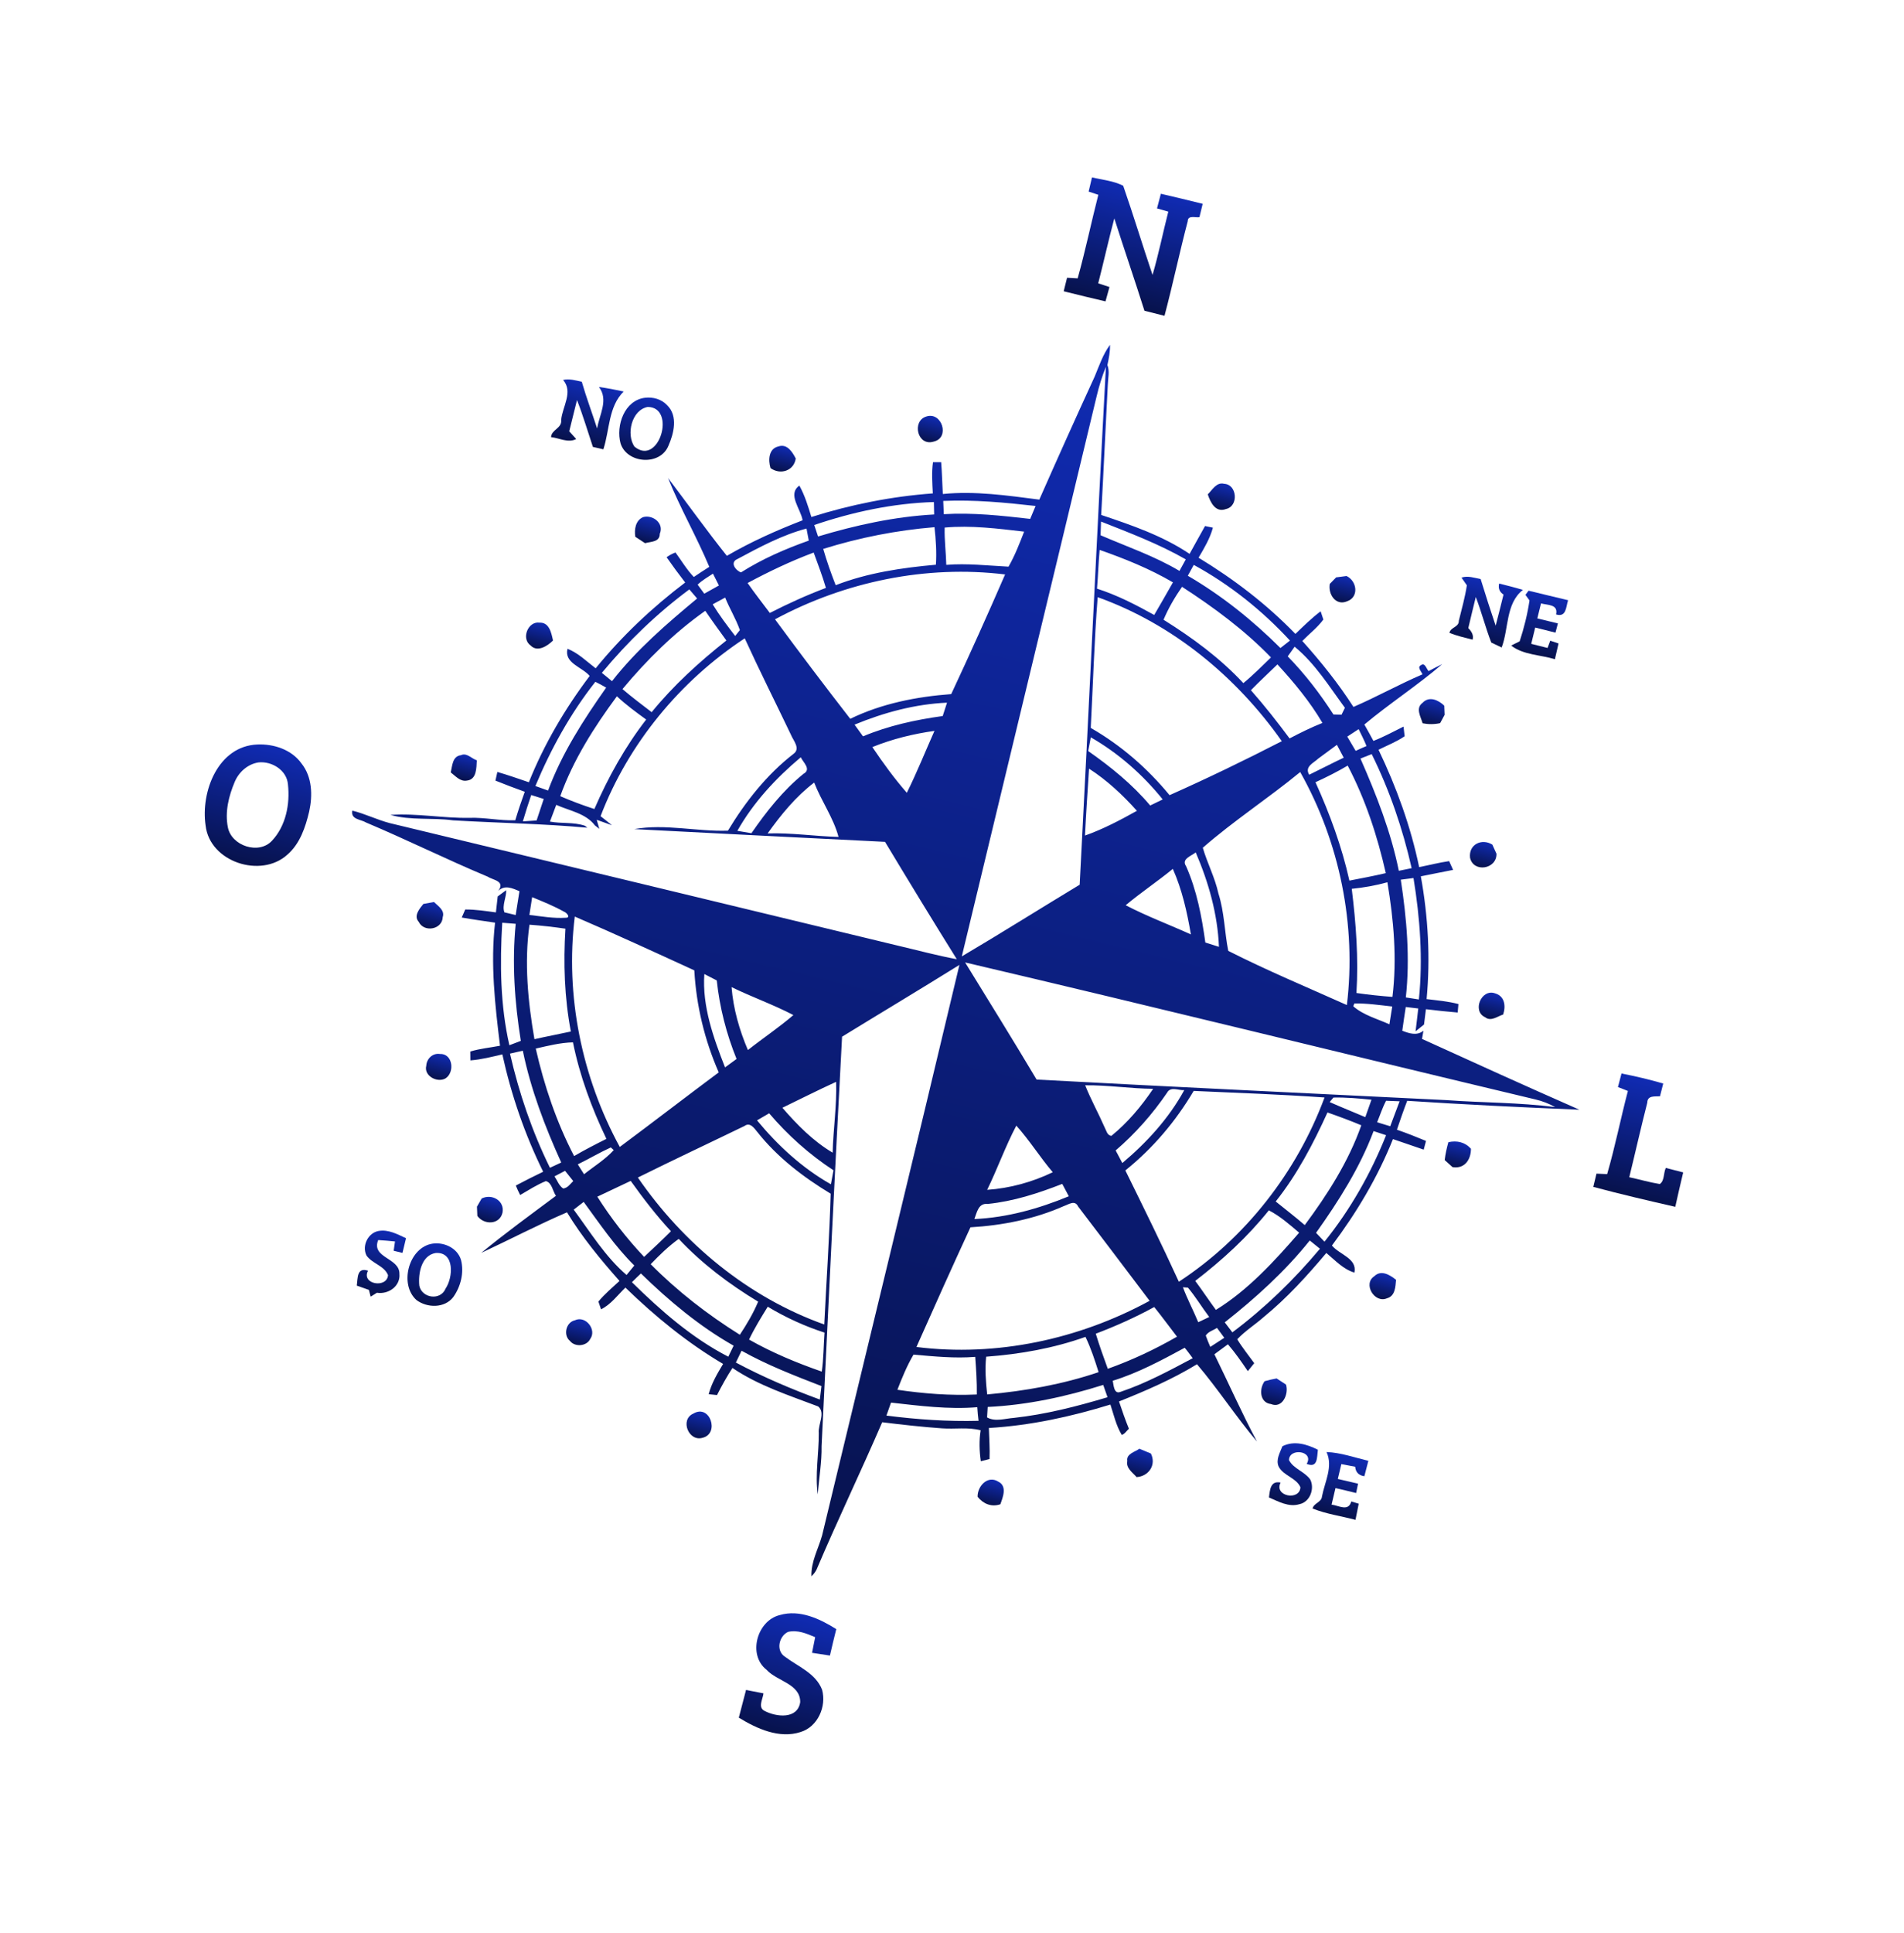 <svg xmlns="http://www.w3.org/2000/svg" width="68" height="69" viewBox="0 0 68 69" fill="none"><path d="M38.999 6.334C39.372 6.422 39.772 6.455 40.114 6.631C40.481 7.685 40.804 8.756 41.162 9.815C41.38 9.069 41.533 8.308 41.725 7.555C41.624 7.526 41.422 7.468 41.322 7.44C41.368 7.266 41.413 7.091 41.459 6.917C41.959 7.031 42.456 7.154 42.953 7.276C42.924 7.394 42.866 7.632 42.837 7.752C42.71 7.78 42.421 7.667 42.42 7.894C42.124 9.016 41.888 10.153 41.589 11.274C41.351 11.214 41.111 11.152 40.873 11.093C40.525 9.99 40.147 8.898 39.797 7.796C39.592 8.565 39.42 9.342 39.222 10.115C39.323 10.147 39.523 10.213 39.624 10.246C39.576 10.417 39.529 10.588 39.482 10.759C38.983 10.644 38.485 10.522 37.989 10.398C38.029 10.236 38.069 10.076 38.109 9.916C38.204 9.921 38.394 9.931 38.488 9.938C38.764 8.95 38.972 7.947 39.226 6.954C39.139 6.926 38.967 6.868 38.88 6.84C38.919 6.671 38.959 6.502 38.999 6.334Z" fill="url(#paint0_linear_63_11)"></path><path d="M39.095 13.444C39.257 13.057 39.39 12.651 39.643 12.31C39.65 12.553 39.602 12.793 39.55 13.031C39.637 13.252 39.572 13.495 39.565 13.725C39.482 15.278 39.415 16.831 39.328 18.383C40.417 18.748 41.525 19.127 42.485 19.773C42.671 19.442 42.849 19.108 43.037 18.779C43.107 18.793 43.248 18.822 43.318 18.837C43.214 19.224 43.007 19.568 42.806 19.91C44.063 20.672 45.241 21.572 46.264 22.63C46.555 22.351 46.842 22.067 47.166 21.823C47.19 21.897 47.239 22.043 47.263 22.117C47.05 22.407 46.76 22.626 46.511 22.882C47.176 23.622 47.8 24.399 48.337 25.237C49.173 24.877 49.966 24.431 50.802 24.074C50.771 23.976 50.598 23.819 50.75 23.746C50.893 23.639 50.945 23.884 51.021 23.958C51.181 23.872 51.344 23.79 51.508 23.71C50.617 24.474 49.627 25.112 48.727 25.865C48.837 26.059 48.946 26.253 49.051 26.45C49.422 26.307 49.769 26.114 50.126 25.939C50.137 26.026 50.157 26.197 50.166 26.283C49.876 26.482 49.546 26.61 49.233 26.765C49.874 28.102 50.382 29.502 50.684 30.955C51.041 30.885 51.394 30.793 51.755 30.741C51.79 30.82 51.861 30.977 51.896 31.055C51.511 31.133 51.127 31.204 50.744 31.284C51.005 32.726 51.088 34.207 50.95 35.667C51.33 35.714 51.715 35.745 52.087 35.844L52.06 36.146C51.681 36.114 51.303 36.075 50.926 36.028C50.903 36.209 50.88 36.391 50.858 36.574C50.756 36.655 50.655 36.735 50.556 36.818C50.588 36.544 50.623 36.275 50.652 36.002C50.54 35.989 50.317 35.962 50.206 35.949C50.161 36.23 50.121 36.513 50.081 36.796C50.328 36.894 50.61 36.986 50.838 36.794L50.786 37.088C52.655 37.94 54.526 38.789 56.406 39.615C54.355 39.532 52.306 39.431 50.257 39.298C50.125 39.638 50.008 39.984 49.89 40.33C50.241 40.45 50.585 40.588 50.929 40.73C50.909 40.807 50.867 40.964 50.847 41.041C50.48 40.918 50.114 40.793 49.748 40.665C49.206 42.027 48.447 43.294 47.569 44.464C47.837 44.791 48.478 44.921 48.372 45.431C47.968 45.311 47.682 44.988 47.369 44.73C46.683 45.546 45.964 46.337 45.138 47.013C44.828 47.287 44.471 47.509 44.187 47.811C44.367 48.109 44.59 48.381 44.794 48.664C44.737 48.735 44.623 48.878 44.565 48.949C44.341 48.619 44.115 48.292 43.855 47.99C43.695 48.108 43.533 48.226 43.371 48.346C43.88 49.384 44.349 50.442 44.892 51.464C44.141 50.571 43.503 49.589 42.75 48.702C41.87 49.24 40.92 49.649 39.965 50.031C40.076 50.358 40.186 50.684 40.318 51.005C40.235 51.079 40.175 51.19 40.063 51.225C39.861 50.891 39.778 50.507 39.657 50.141C38.247 50.576 36.795 50.891 35.317 50.978C35.327 51.346 35.355 51.716 35.341 52.086C35.263 52.106 35.106 52.145 35.029 52.165C34.977 51.798 34.964 51.426 35.024 51.06C34.572 50.941 34.105 51.025 33.647 50.991C32.932 50.941 32.22 50.86 31.507 50.773C30.747 52.535 29.912 54.266 29.163 56.033C29.116 56.123 29.055 56.202 28.98 56.271C28.961 55.752 29.225 55.297 29.361 54.812C30.994 48.023 32.652 41.239 34.265 34.446C32.875 35.312 31.47 36.152 30.074 37.009C29.812 41.879 29.579 46.75 29.342 51.623C29.352 52.201 29.249 52.772 29.206 53.349C29.105 52.628 29.248 51.887 29.243 51.157C29.21 50.853 29.493 50.435 29.221 50.209C28.177 49.812 27.094 49.467 26.159 48.835C25.955 49.146 25.776 49.472 25.607 49.803C25.532 49.796 25.384 49.78 25.31 49.772C25.413 49.38 25.62 49.034 25.825 48.691C24.548 47.937 23.398 46.997 22.336 45.966C22.057 46.234 21.821 46.567 21.466 46.742C21.442 46.672 21.395 46.535 21.372 46.466C21.593 46.192 21.869 45.969 22.125 45.728C21.442 44.958 20.784 44.16 20.25 43.279C19.213 43.724 18.212 44.25 17.189 44.726C18.052 44.017 18.959 43.358 19.855 42.69C19.737 42.52 19.714 42.223 19.496 42.164C19.172 42.295 18.878 42.486 18.577 42.661C18.52 42.55 18.468 42.437 18.422 42.323C18.744 42.151 19.071 41.989 19.399 41.83C18.742 40.498 18.259 39.09 17.941 37.641C17.564 37.728 17.188 37.826 16.799 37.855C16.799 37.776 16.797 37.618 16.796 37.538C17.143 37.434 17.505 37.4 17.858 37.332C17.679 35.876 17.512 34.403 17.681 32.938C17.285 32.88 16.886 32.825 16.491 32.755L16.616 32.468C16.984 32.466 17.347 32.523 17.711 32.572C17.731 32.38 17.753 32.191 17.775 32.002C17.876 31.928 17.976 31.854 18.078 31.779C18.091 32.029 17.921 32.326 18.015 32.57C18.115 32.593 18.315 32.641 18.417 32.666C18.463 32.382 18.508 32.099 18.552 31.816C18.301 31.708 18.022 31.579 17.796 31.806C18.055 31.445 17.607 31.421 17.422 31.298C15.958 30.686 14.536 29.979 13.074 29.363C12.889 29.247 12.519 29.261 12.583 28.938C13.041 29.052 13.467 29.266 13.923 29.385C19.976 30.84 26.029 32.303 32.081 33.762C32.776 33.925 33.468 34.113 34.171 34.243C33.305 32.854 32.452 31.456 31.608 30.053C28.623 29.902 25.637 29.757 22.653 29.599C23.754 29.399 24.883 29.693 25.998 29.654C26.623 28.62 27.383 27.655 28.342 26.91C28.602 26.721 28.326 26.431 28.245 26.224C27.698 25.078 27.125 23.943 26.598 22.788C24.29 24.306 22.437 26.552 21.449 29.137C21.587 29.239 21.719 29.352 21.854 29.46C21.673 29.395 21.491 29.331 21.311 29.266L21.405 29.59L21.247 29.466C20.921 29.033 20.338 28.945 19.866 28.733C19.792 28.932 19.716 29.13 19.641 29.33C20.053 29.408 20.485 29.341 20.885 29.478C20.907 29.496 20.954 29.531 20.978 29.548C19.383 29.404 17.778 29.379 16.179 29.286C15.435 29.182 14.672 29.299 13.943 29.091C14.887 29.026 15.824 29.214 16.768 29.196C17.316 29.177 17.855 29.304 18.402 29.283C18.505 28.94 18.62 28.601 18.742 28.265C18.39 28.14 18.042 28.006 17.694 27.867L17.763 27.558C18.142 27.668 18.514 27.798 18.888 27.926C19.43 26.57 20.181 25.296 21.06 24.131C20.789 23.808 20.139 23.675 20.268 23.161C20.654 23.312 20.948 23.611 21.274 23.858C22.209 22.709 23.291 21.689 24.471 20.795C24.243 20.5 24.021 20.2 23.807 19.893C23.905 19.821 24.012 19.765 24.124 19.723C24.34 20.016 24.524 20.333 24.779 20.598C24.96 20.473 25.147 20.354 25.332 20.236C24.881 19.16 24.294 18.145 23.858 17.063C24.558 17.989 25.234 18.934 25.959 19.843C26.822 19.341 27.734 18.934 28.664 18.574C28.603 18.172 28.109 17.646 28.549 17.335C28.744 17.687 28.861 18.074 28.978 18.457C30.387 18.012 31.841 17.722 33.315 17.614C33.297 17.243 33.268 16.869 33.321 16.5C33.394 16.5 33.54 16.5 33.613 16.5C33.644 16.877 33.651 17.258 33.672 17.636C34.825 17.52 35.977 17.69 37.118 17.836C37.767 16.366 38.424 14.903 39.095 13.444ZM39.497 13.094C39.357 13.438 39.249 13.793 39.164 14.154C37.565 20.819 35.95 27.479 34.35 34.143C35.764 33.308 37.154 32.432 38.56 31.584C38.886 25.423 39.164 19.251 39.497 13.094ZM33.687 17.883C33.694 18.039 33.7 18.198 33.707 18.356C34.737 18.294 35.769 18.407 36.792 18.524C36.855 18.37 36.92 18.217 36.985 18.063C35.892 17.939 34.789 17.835 33.687 17.883ZM39.323 18.62C39.319 18.741 39.31 18.985 39.306 19.108C40.251 19.517 41.236 19.851 42.124 20.381C42.199 20.243 42.273 20.105 42.35 19.969C41.39 19.42 40.35 19.025 39.323 18.62ZM29.08 18.742C29.125 18.878 29.17 19.015 29.216 19.152C30.567 18.747 31.951 18.443 33.363 18.366C33.361 18.256 33.356 18.033 33.353 17.922C31.899 17.967 30.455 18.275 29.08 18.742ZM42.634 20.166C42.581 20.263 42.476 20.457 42.422 20.554C43.634 21.26 44.737 22.145 45.73 23.134C45.815 23.067 45.986 22.935 46.07 22.868C45.081 21.795 43.916 20.864 42.634 20.166ZM33.738 18.834C33.726 19.278 33.785 19.721 33.796 20.165C34.538 20.105 35.282 20.192 36.019 20.229C36.247 19.832 36.411 19.403 36.576 18.979C35.636 18.871 34.685 18.747 33.738 18.834ZM39.273 19.631C39.23 20.091 39.218 20.554 39.179 21.015C39.896 21.244 40.566 21.59 41.222 21.954C41.445 21.566 41.674 21.181 41.891 20.79C41.064 20.305 40.174 19.947 39.273 19.631ZM29.401 19.596C29.527 20.035 29.68 20.466 29.846 20.891C30.989 20.448 32.212 20.268 33.425 20.16C33.454 19.712 33.424 19.265 33.375 18.82C32.024 18.931 30.693 19.192 29.401 19.596ZM42.216 20.949C41.959 21.318 41.73 21.709 41.555 22.124C42.586 22.768 43.575 23.493 44.405 24.387C44.753 24.104 45.066 23.781 45.392 23.47C44.448 22.493 43.351 21.685 42.216 20.949ZM26.335 19.958C26.058 20.074 26.267 20.365 26.464 20.434C27.219 19.956 28.044 19.596 28.885 19.299C28.856 19.156 28.829 19.013 28.804 18.869C27.932 19.1 27.125 19.534 26.335 19.958ZM27.679 22.109C28.559 23.304 29.456 24.488 30.366 25.661C31.49 25.115 32.733 24.871 33.972 24.779C34.634 23.364 35.274 21.939 35.897 20.507C33.077 20.162 30.175 20.765 27.679 22.109ZM39.203 21.319C39.08 22.873 39.038 24.43 38.955 25.986C40.034 26.604 40.982 27.428 41.77 28.387C43.122 27.785 44.461 27.138 45.779 26.46C44.155 24.153 41.874 22.274 39.203 21.319ZM46.236 23.087C46.154 23.203 46.072 23.317 45.99 23.432C46.606 24.062 47.145 24.765 47.623 25.506C47.696 25.508 47.839 25.513 47.911 25.515C47.943 25.453 48.003 25.33 48.033 25.268C47.476 24.513 46.968 23.686 46.236 23.087ZM26.7 20.813C26.953 21.178 27.228 21.527 27.494 21.882C28.145 21.549 28.811 21.246 29.497 20.988C29.372 20.56 29.212 20.143 29.06 19.726C28.247 20.03 27.462 20.403 26.7 20.813ZM44.675 24.64C45.163 25.191 45.617 25.771 46.056 26.361C46.44 26.16 46.828 25.968 47.23 25.808C46.784 25.047 46.217 24.366 45.623 23.718C45.308 24.026 44.982 24.325 44.675 24.64ZM24.916 20.871C24.993 20.978 25.072 21.086 25.153 21.194C25.327 21.096 25.502 20.999 25.676 20.901C25.604 20.759 25.534 20.619 25.463 20.479C25.276 20.602 25.079 20.715 24.916 20.871ZM48.117 26.296C48.217 26.465 48.318 26.635 48.417 26.805C48.545 26.747 48.673 26.687 48.804 26.633C48.722 26.426 48.619 26.229 48.523 26.03C48.387 26.117 48.251 26.206 48.117 26.296ZM25.453 21.574C25.694 21.969 25.973 22.338 26.256 22.704C26.298 22.652 26.382 22.547 26.424 22.494C26.284 22.091 26.056 21.726 25.898 21.333C25.749 21.413 25.602 21.495 25.453 21.574ZM47.078 27.083C46.919 27.238 46.581 27.364 46.757 27.657C47.17 27.458 47.576 27.244 47.99 27.049C47.907 26.895 47.826 26.742 47.747 26.59C47.526 26.756 47.3 26.915 47.078 27.083ZM24.619 21.041C23.46 21.903 22.415 22.909 21.495 24.02C21.615 24.119 21.736 24.218 21.858 24.317C22.732 23.198 23.811 22.269 24.897 21.366C24.804 21.257 24.711 21.15 24.619 21.041ZM48.588 27.08C49.156 28.374 49.676 29.697 49.958 31.087C50.11 31.055 50.263 31.023 50.416 30.993C50.097 29.587 49.63 28.214 48.989 26.921C48.856 26.974 48.722 27.026 48.588 27.08ZM22.231 24.6C22.568 24.889 22.923 25.154 23.274 25.424C24.056 24.465 24.973 23.631 25.942 22.865C25.688 22.513 25.431 22.164 25.189 21.805C24.076 22.591 23.101 23.556 22.231 24.6ZM46.981 27.925C47.493 29.055 47.922 30.223 48.193 31.437C48.627 31.353 49.061 31.271 49.493 31.17C49.193 29.842 48.765 28.539 48.132 27.331C47.76 27.552 47.373 27.745 46.981 27.925ZM46.436 27.561C45.303 28.494 44.057 29.301 42.957 30.264C43.117 30.814 43.392 31.331 43.515 31.896C43.728 32.559 43.734 33.28 43.866 33.945C45.249 34.646 46.687 35.245 48.103 35.88C48.447 33.024 47.846 30.066 46.436 27.561ZM30.52 25.869C30.62 26.008 30.72 26.147 30.822 26.287C31.731 25.906 32.695 25.696 33.668 25.562C33.706 25.443 33.783 25.204 33.822 25.085C32.684 25.135 31.57 25.436 30.52 25.869ZM38.957 26.322C38.935 26.445 38.888 26.689 38.864 26.812C39.672 27.377 40.441 27.999 41.078 28.756C41.225 28.683 41.375 28.61 41.525 28.539C40.812 27.653 39.944 26.888 38.957 26.322ZM31.155 26.67C31.536 27.235 31.938 27.788 32.387 28.302C32.746 27.579 33.046 26.83 33.374 26.092C32.615 26.198 31.867 26.382 31.155 26.67ZM38.894 27.44C38.844 28.235 38.788 29.032 38.749 29.829C39.395 29.6 40.007 29.279 40.604 28.945C40.096 28.378 39.536 27.854 38.894 27.44ZM19.121 28.06C19.272 28.113 19.423 28.168 19.574 28.222C20.066 26.894 20.838 25.7 21.649 24.548C21.522 24.474 21.394 24.404 21.263 24.34C20.373 25.468 19.674 26.736 19.121 28.06ZM50.028 31.404C50.24 32.792 50.363 34.206 50.208 35.608C50.363 35.632 50.519 35.655 50.674 35.68C50.824 34.234 50.715 32.775 50.482 31.345C50.33 31.364 50.179 31.383 50.028 31.404ZM22.032 24.857C21.219 25.956 20.472 27.13 20.009 28.423C20.407 28.595 20.815 28.748 21.228 28.881C21.719 27.751 22.323 26.662 23.078 25.687C22.718 25.425 22.357 25.162 22.032 24.857ZM48.277 31.73C48.428 32.964 48.522 34.205 48.444 35.449C48.87 35.511 49.299 35.556 49.73 35.588C49.897 34.227 49.775 32.842 49.55 31.496C49.134 31.611 48.707 31.688 48.277 31.73ZM28.599 27.034C27.711 27.78 26.908 28.644 26.334 29.66C26.46 29.682 26.712 29.725 26.837 29.745C27.372 28.971 27.96 28.224 28.693 27.627C28.99 27.465 28.684 27.218 28.599 27.034ZM42.36 30.922C42.742 31.785 42.92 32.718 43.048 33.647C43.169 33.686 43.413 33.764 43.534 33.801C43.487 32.636 43.164 31.496 42.704 30.43C42.554 30.557 42.179 30.661 42.36 30.922ZM40.203 32.316C40.959 32.71 41.757 33.007 42.532 33.358C42.395 32.558 42.218 31.762 41.887 31.018C41.339 31.467 40.748 31.861 40.203 32.316ZM27.415 29.753C28.263 29.723 29.102 29.856 29.948 29.877C29.763 29.187 29.333 28.598 29.078 27.937C28.419 28.439 27.893 29.084 27.415 29.753ZM18.972 28.382C18.866 28.694 18.765 29.006 18.673 29.322C18.837 29.31 19 29.299 19.164 29.29C19.249 29.034 19.335 28.777 19.419 28.522C19.27 28.476 19.121 28.429 18.972 28.382ZM48.369 35.823C48.359 35.847 48.34 35.897 48.331 35.923C48.691 36.241 49.187 36.37 49.622 36.567C49.657 36.354 49.688 36.143 49.723 35.931C49.272 35.882 48.822 35.814 48.369 35.823ZM34.468 34.358C35.323 35.75 36.186 37.136 37.021 38.539C41.897 38.803 46.773 39.03 51.65 39.273C52.946 39.369 54.25 39.354 55.542 39.523C55.32 39.398 55.083 39.306 54.836 39.249C48.044 37.631 41.266 35.953 34.468 34.358ZM19.005 32.028C18.971 32.238 18.939 32.45 18.907 32.663C19.337 32.713 19.769 32.791 20.202 32.763C20.401 32.767 20.235 32.576 20.143 32.546C19.778 32.342 19.39 32.186 19.005 32.028ZM49.183 40.064C49.3 40.099 49.534 40.171 49.651 40.206C49.761 39.908 49.874 39.611 49.986 39.315C49.866 39.309 49.624 39.3 49.504 39.296C49.373 39.54 49.289 39.807 49.183 40.064ZM47.622 39.182L47.488 39.343C47.91 39.53 48.337 39.7 48.761 39.881C48.834 39.673 48.908 39.466 48.981 39.259C48.53 39.213 48.077 39.172 47.622 39.182ZM20.528 32.721C20.18 35.542 20.777 38.454 22.135 40.945C23.319 40.065 24.487 39.164 25.669 38.283C25.164 37.131 24.867 35.897 24.797 34.641C23.378 33.991 21.962 33.337 20.528 32.721ZM42.631 38.945C41.992 40.027 41.173 40.996 40.191 41.783C40.84 43.101 41.49 44.421 42.102 45.757C44.479 44.202 46.318 41.84 47.305 39.179C45.748 39.07 44.19 39.014 42.631 38.945ZM18.91 33.011C18.719 34.368 18.855 35.755 19.087 37.098C19.518 37 19.956 36.919 20.388 36.824C20.157 35.616 20.118 34.379 20.194 33.153C19.767 33.091 19.339 33.042 18.91 33.011ZM47.41 39.714C46.901 40.831 46.328 41.928 45.561 42.892C45.906 43.173 46.262 43.443 46.598 43.735C47.412 42.639 48.163 41.466 48.618 40.172C48.22 40.005 47.816 39.856 47.41 39.714ZM49.057 40.379C48.564 41.689 47.81 42.876 47.002 44.011C47.102 44.116 47.202 44.221 47.303 44.327C48.225 43.184 48.959 41.889 49.503 40.526C49.353 40.477 49.205 40.427 49.057 40.379ZM17.937 32.941C17.851 34.4 17.865 35.882 18.192 37.314C18.328 37.262 18.464 37.21 18.601 37.158C18.379 35.779 18.281 34.373 18.418 32.979C18.297 32.969 18.057 32.95 17.937 32.941ZM25.155 34.772C25.074 35.92 25.48 37.048 25.894 38.105C26.031 38.004 26.168 37.903 26.306 37.804C25.942 36.906 25.701 35.964 25.599 35.001C25.451 34.923 25.302 34.848 25.155 34.772ZM41.684 39.005C41.163 39.77 40.548 40.465 39.845 41.07C39.925 41.217 40.004 41.369 40.083 41.52C40.957 40.785 41.746 39.923 42.295 38.917C42.099 38.935 41.807 38.773 41.684 39.005ZM26.127 35.239C26.19 36.015 26.406 36.772 26.711 37.486C27.247 37.062 27.816 36.683 28.335 36.237C27.618 35.862 26.853 35.594 26.127 35.239ZM38.756 38.744C38.962 39.258 39.231 39.742 39.452 40.248C39.514 40.359 39.538 40.53 39.692 40.55C40.276 40.075 40.765 39.492 41.184 38.87C40.373 38.863 39.569 38.734 38.756 38.744ZM36.297 40.184C35.905 40.928 35.624 41.722 35.256 42.476C36.066 42.42 36.866 42.201 37.599 41.848C37.142 41.312 36.77 40.709 36.297 40.184ZM27.942 39.546C28.469 40.155 29.042 40.737 29.738 41.15C29.757 40.306 29.891 39.466 29.861 38.621C29.215 38.916 28.582 39.237 27.942 39.546ZM19.134 37.433C19.436 38.761 19.875 40.061 20.504 41.271C20.881 41.05 21.268 40.852 21.658 40.657C21.132 39.557 20.705 38.408 20.463 37.211C20.012 37.221 19.573 37.334 19.134 37.433ZM45.316 43.208C44.555 44.16 43.651 44.985 42.687 45.727C42.94 46.066 43.173 46.42 43.425 46.762C44.569 46.058 45.516 45.024 46.398 44.006C46.056 43.715 45.716 43.414 45.316 43.208ZM18.214 37.613C18.536 39.019 19.004 40.393 19.641 41.689C19.775 41.624 19.91 41.562 20.044 41.501C19.462 40.218 18.956 38.894 18.672 37.509C18.519 37.542 18.366 37.577 18.214 37.613ZM46.777 44.284C45.896 45.387 44.845 46.335 43.741 47.207C43.831 47.325 43.922 47.445 44.013 47.564C45.171 46.697 46.213 45.688 47.141 44.579C47.018 44.481 46.897 44.384 46.777 44.284ZM27.037 39.996C27.781 40.897 28.655 41.702 29.675 42.278C29.697 42.152 29.744 41.903 29.767 41.778C28.906 41.215 28.136 40.526 27.47 39.744C27.326 39.829 27.183 39.913 27.037 39.996ZM35.272 42.98C34.941 42.944 34.89 43.283 34.799 43.519C35.964 43.468 37.099 43.149 38.172 42.706C38.095 42.557 38.017 42.41 37.938 42.264C37.079 42.6 36.196 42.887 35.272 42.98ZM26.588 40.197C25.321 40.812 24.043 41.41 22.781 42.037C24.406 44.398 26.724 46.316 29.438 47.283C29.514 45.726 29.623 44.171 29.667 42.614C28.689 42.023 27.763 41.316 27.051 40.415C26.939 40.279 26.79 40.047 26.588 40.197ZM37.995 43.056C36.945 43.521 35.802 43.747 34.659 43.814C34.003 45.231 33.365 46.658 32.73 48.086C35.59 48.446 38.536 47.811 41.058 46.438C40.211 45.312 39.356 44.19 38.503 43.069C38.391 42.828 38.167 42.997 37.995 43.056ZM20.635 41.567C20.692 41.656 20.804 41.832 20.859 41.92C21.215 41.636 21.611 41.397 21.92 41.058C21.894 41.034 21.841 40.988 21.815 40.963C21.413 41.146 21.031 41.373 20.635 41.567ZM42.247 45.954C42.406 46.38 42.621 46.782 42.794 47.202C42.925 47.139 43.056 47.076 43.187 47.016C42.926 46.671 42.704 46.298 42.427 45.968C42.382 45.964 42.292 45.958 42.247 45.954ZM21.333 42.721C21.82 43.489 22.38 44.208 23.004 44.87C23.326 44.567 23.651 44.267 23.963 43.954C23.439 43.392 22.972 42.781 22.525 42.157C22.126 42.341 21.732 42.537 21.333 42.721ZM39.135 47.612C39.262 48.035 39.414 48.449 39.564 48.865C40.422 48.559 41.248 48.171 42.036 47.718C41.765 47.366 41.502 47.007 41.223 46.66C40.55 47.027 39.851 47.34 39.135 47.612ZM20.181 41.797C20.055 41.863 19.93 41.928 19.804 41.995C19.904 42.14 19.96 42.327 20.113 42.428C20.275 42.413 20.367 42.264 20.473 42.163C20.375 42.04 20.277 41.919 20.181 41.797ZM43.063 47.678C43.112 47.813 43.165 47.949 43.225 48.083C43.391 47.972 43.557 47.865 43.725 47.758C43.638 47.639 43.552 47.523 43.466 47.406C43.33 47.491 43.154 47.535 43.063 47.678ZM42.311 48.114C41.482 48.562 40.645 49.013 39.741 49.292C39.774 49.439 39.778 49.787 40.019 49.688C40.92 49.385 41.76 48.932 42.597 48.487C42.502 48.361 42.412 48.233 42.311 48.114ZM20.489 43.183C21.082 43.984 21.613 44.86 22.377 45.516C22.471 45.404 22.563 45.291 22.654 45.178C21.964 44.495 21.418 43.688 20.846 42.907C20.729 43 20.61 43.092 20.489 43.183ZM23.239 45.131C24.195 46.097 25.273 46.93 26.423 47.65C26.671 47.274 26.902 46.886 27.077 46.468C26.042 45.844 25.068 45.11 24.24 44.227C23.875 44.491 23.55 44.806 23.239 45.131ZM35.22 48.433C35.173 48.883 35.208 49.332 35.256 49.78C36.607 49.658 37.95 49.421 39.236 48.985C39.101 48.558 38.963 48.13 38.767 47.726C37.626 48.132 36.427 48.344 35.22 48.433ZM22.89 45.462C22.782 45.564 22.674 45.667 22.569 45.774C23.602 46.79 24.716 47.767 26.01 48.433C26.057 48.334 26.154 48.138 26.201 48.04C24.977 47.347 23.894 46.439 22.89 45.462ZM35.275 50.227C35.269 50.32 35.258 50.507 35.252 50.6C35.542 50.767 35.9 50.638 36.215 50.617C37.352 50.492 38.461 50.207 39.555 49.88C39.502 49.733 39.452 49.586 39.401 49.44C38.063 49.863 36.679 50.16 35.275 50.227ZM26.752 47.821C27.576 48.29 28.454 48.653 29.349 48.965C29.416 48.504 29.413 48.037 29.447 47.573C28.738 47.344 28.058 47.033 27.42 46.649C27.183 47.03 26.947 47.414 26.752 47.821ZM32.625 48.359C32.392 48.756 32.216 49.184 32.05 49.614C32.989 49.751 33.938 49.827 34.887 49.782C34.893 49.334 34.862 48.886 34.83 48.439C34.094 48.498 33.357 48.422 32.625 48.359ZM26.281 48.642C27.246 49.156 28.253 49.585 29.28 49.962C29.294 49.842 29.324 49.602 29.338 49.482C28.367 49.106 27.393 48.729 26.484 48.22C26.416 48.36 26.349 48.501 26.281 48.642ZM31.822 50.072C31.767 50.226 31.713 50.38 31.658 50.535C32.747 50.675 33.85 50.751 34.948 50.722C34.929 50.558 34.911 50.398 34.903 50.236C33.874 50.321 32.843 50.186 31.822 50.072Z" fill="url(#paint1_linear_63_11)"></path><path d="M33.079 14.87C33.641 14.681 33.94 15.632 33.344 15.765C32.762 15.942 32.559 15.031 33.079 14.87Z" fill="url(#paint2_linear_63_11)"></path><path d="M43.135 17.648C43.296 17.491 43.447 17.2 43.719 17.271C44.186 17.293 44.245 18.074 43.783 18.172C43.412 18.314 43.227 17.929 43.135 17.648Z" fill="url(#paint3_linear_63_11)"></path><path d="M52.196 20.621C52.423 20.543 52.654 20.63 52.88 20.671C53.05 21.229 53.231 21.783 53.416 22.336C53.514 21.967 53.605 21.596 53.697 21.226C53.553 21.133 53.501 21.002 53.541 20.832C53.825 20.902 54.108 20.974 54.39 21.059C53.771 21.541 53.888 22.44 53.631 23.115C53.539 23.07 53.354 22.983 53.26 22.938C53.053 22.405 52.913 21.848 52.707 21.313C52.615 21.682 52.526 22.052 52.439 22.422C52.55 22.537 52.639 22.669 52.593 22.835C52.314 22.764 52.031 22.701 51.765 22.591C51.807 22.387 52.107 22.392 52.101 22.161C52.204 21.741 52.323 21.322 52.388 20.895C52.34 20.826 52.243 20.689 52.196 20.621Z" fill="url(#paint4_linear_63_11)"></path><path d="M54.481 21.236C54.508 21.198 54.564 21.123 54.591 21.087C55.06 21.204 55.532 21.312 56.003 21.427C55.925 21.667 55.944 22.046 55.575 21.935C55.655 21.563 55.271 21.61 55.037 21.54C54.993 21.718 54.948 21.897 54.904 22.077C55.148 22.136 55.393 22.195 55.639 22.255C55.618 22.337 55.574 22.501 55.553 22.584C55.311 22.522 55.07 22.462 54.829 22.403C54.781 22.596 54.734 22.79 54.687 22.985C54.88 23.033 55.075 23.081 55.27 23.131C55.294 23.066 55.342 22.937 55.366 22.872C55.44 22.896 55.588 22.946 55.662 22.971C55.617 23.158 55.575 23.345 55.532 23.534C55.016 23.373 54.408 23.386 53.97 23.046C54.046 23.007 54.197 22.932 54.274 22.894C54.43 22.419 54.552 21.928 54.625 21.435C54.589 21.384 54.517 21.285 54.481 21.236Z" fill="url(#paint5_linear_63_11)"></path><path d="M20.11 13.564C20.335 13.513 20.558 13.58 20.778 13.628C20.94 14.19 21.146 14.74 21.326 15.297C21.405 14.803 21.743 14.274 21.391 13.816C21.688 13.855 21.981 13.914 22.274 13.976C21.726 14.518 21.775 15.347 21.549 16.04C21.456 16.018 21.268 15.976 21.175 15.955C20.988 15.396 20.822 14.83 20.607 14.281C20.514 14.653 20.423 15.025 20.329 15.397C20.392 15.466 20.516 15.603 20.579 15.672C20.29 15.824 19.976 15.635 19.681 15.606C19.692 15.332 20.077 15.295 20.042 14.99C20.086 14.516 20.481 13.988 20.11 13.564Z" fill="url(#paint6_linear_63_11)"></path><path d="M23.035 14.2C23.318 14.166 23.626 14.248 23.823 14.463C24.225 14.847 24.065 15.481 23.867 15.926C23.564 16.638 22.391 16.55 22.163 15.829C21.991 15.193 22.298 14.291 23.035 14.2ZM23.132 14.528C22.556 14.636 22.358 15.507 22.659 15.944C23.538 16.669 24.164 14.533 23.132 14.528Z" fill="url(#paint7_linear_63_11)"></path><path d="M47.719 20.612C47.811 20.599 47.996 20.576 48.089 20.563C48.464 20.737 48.546 21.317 48.107 21.467C47.7 21.638 47.426 21.204 47.493 20.844C47.55 20.786 47.663 20.669 47.719 20.612Z" fill="url(#paint8_linear_63_11)"></path><path d="M27.8 15.937C28.113 15.83 28.299 16.136 28.42 16.369C28.353 16.813 27.866 16.963 27.519 16.71C27.433 16.422 27.449 16.018 27.8 15.937Z" fill="url(#paint9_linear_63_11)"></path><path d="M50.806 25.09C51.04 24.84 51.371 24.987 51.58 25.192C51.584 25.275 51.591 25.438 51.593 25.519C51.553 25.593 51.473 25.741 51.433 25.815C51.225 25.861 51.014 25.861 50.808 25.82C50.741 25.582 50.544 25.282 50.806 25.09Z" fill="url(#paint10_linear_63_11)"></path><path d="M22.962 18.463C23.306 18.361 23.727 18.675 23.564 19.055C23.563 19.357 23.251 19.33 23.038 19.391C22.951 19.333 22.776 19.219 22.689 19.162C22.65 18.9 22.694 18.586 22.962 18.463Z" fill="url(#paint11_linear_63_11)"></path><path d="M52.501 30.616C52.45 30.14 52.923 29.92 53.297 30.151C53.334 30.232 53.408 30.395 53.445 30.476C53.462 31.034 52.616 31.166 52.501 30.616Z" fill="url(#paint12_linear_63_11)"></path><path d="M18.953 23.045C18.602 22.802 18.857 22.168 19.269 22.228C19.62 22.211 19.693 22.602 19.75 22.866C19.555 23.06 19.194 23.296 18.953 23.045Z" fill="url(#paint13_linear_63_11)"></path><path d="M53.043 36.315C52.564 36.102 52.903 35.285 53.396 35.462C53.746 35.563 53.784 35.922 53.683 36.218C53.482 36.281 53.246 36.478 53.043 36.315Z" fill="url(#paint14_linear_63_11)"></path><path d="M16.465 26.959C16.67 26.862 16.843 27.084 17.029 27.142C17.012 27.41 17.03 27.828 16.675 27.866C16.431 27.909 16.272 27.704 16.099 27.575C16.153 27.34 16.156 26.994 16.465 26.959Z" fill="url(#paint15_linear_63_11)"></path><path d="M9.187 26.578C9.777 26.551 10.415 26.76 10.769 27.256C11.152 27.737 11.17 28.394 11.042 28.971C10.909 29.533 10.713 30.123 10.259 30.514C9.316 31.366 7.488 30.773 7.343 29.469C7.164 28.262 7.786 26.637 9.187 26.578ZM9.23 27.218C8.85 27.278 8.532 27.558 8.384 27.909C8.169 28.416 8.027 28.987 8.139 29.537C8.268 30.198 9.245 30.521 9.713 30.014C10.209 29.487 10.362 28.706 10.284 28.003C10.243 27.494 9.71 27.167 9.23 27.218Z" fill="url(#paint16_linear_63_11)"></path><path d="M57.911 38.323C58.412 38.421 58.909 38.538 59.401 38.681C59.361 38.833 59.322 38.985 59.285 39.137C59.108 39.148 58.835 39.098 58.832 39.364C58.605 40.247 58.406 41.139 58.188 42.026C58.55 42.103 58.909 42.209 59.277 42.269C59.452 42.157 59.406 41.868 59.494 41.694C59.7 41.747 59.907 41.8 60.114 41.854C60.018 42.263 59.92 42.672 59.831 43.082C58.851 42.858 57.873 42.631 56.904 42.371C56.941 42.213 56.979 42.055 57.017 41.898C57.112 41.902 57.303 41.911 57.398 41.915C57.683 40.935 57.88 39.933 58.139 38.946C58.05 38.911 57.874 38.842 57.784 38.807C57.826 38.645 57.868 38.484 57.911 38.323Z" fill="url(#paint17_linear_63_11)"></path><path d="M51.727 40.776C52.031 40.706 52.322 40.773 52.534 41.009C52.535 41.399 52.306 41.737 51.875 41.665C51.805 41.602 51.666 41.475 51.596 41.413C51.622 41.196 51.669 40.983 51.727 40.776Z" fill="url(#paint18_linear_63_11)"></path><path d="M15.12 32.27C15.215 32.253 15.403 32.219 15.498 32.201C15.642 32.342 15.894 32.496 15.812 32.738C15.797 33.187 15.143 33.299 14.954 32.908C14.764 32.697 14.982 32.439 15.12 32.27Z" fill="url(#paint19_linear_63_11)"></path><path d="M49.085 45.558C49.329 45.321 49.641 45.513 49.859 45.689C49.836 45.936 49.83 46.267 49.535 46.348C49.092 46.54 48.662 45.832 49.085 45.558Z" fill="url(#paint20_linear_63_11)"></path><path d="M15.707 37.625C16.177 37.603 16.248 38.285 15.909 38.499C15.615 38.664 15.129 38.409 15.224 38.043C15.239 37.792 15.452 37.589 15.707 37.625Z" fill="url(#paint21_linear_63_11)"></path><path d="M45.165 49.308C45.305 49.268 45.448 49.235 45.594 49.209C45.676 49.264 45.845 49.373 45.929 49.428C46.035 49.76 45.803 50.294 45.392 50.123C44.986 50.076 44.965 49.578 45.165 49.308Z" fill="url(#paint22_linear_63_11)"></path><path d="M17.202 42.786C17.565 42.602 18.031 42.864 17.946 43.292C17.845 43.729 17.283 43.735 17.048 43.406C17.044 43.323 17.038 43.16 17.034 43.077C17.077 43.005 17.159 42.859 17.202 42.786Z" fill="url(#paint23_linear_63_11)"></path><path d="M45.801 51.629C46.222 51.42 46.672 51.555 47.068 51.755C47.03 52.029 47.069 52.422 46.667 52.259C46.947 51.794 46.042 51.672 46.035 52.124C46.193 52.435 46.595 52.532 46.795 52.818C46.96 53.143 46.784 53.621 46.412 53.697C46.027 53.815 45.662 53.603 45.32 53.458C45.355 53.188 45.371 52.85 45.736 52.926C45.487 53.417 46.419 53.59 46.444 53.094C46.297 52.755 45.84 52.686 45.667 52.357C45.556 52.106 45.716 51.859 45.801 51.629Z" fill="url(#paint24_linear_63_11)"></path><path d="M47.376 51.836C47.886 51.856 48.375 52.033 48.87 52.15C48.822 52.332 48.774 52.515 48.727 52.7C48.525 52.671 48.416 52.557 48.399 52.361C48.234 52.328 48.069 52.297 47.905 52.267C47.863 52.443 47.82 52.62 47.779 52.797C48.019 52.852 48.26 52.908 48.502 52.966C48.485 53.05 48.45 53.217 48.433 53.3C48.188 53.239 47.942 53.179 47.696 53.123C47.649 53.319 47.603 53.517 47.556 53.714C47.811 53.745 48.159 53.975 48.259 53.601C48.326 53.621 48.46 53.661 48.526 53.681C48.487 53.872 48.448 54.063 48.41 54.257C47.9 54.12 47.368 54.051 46.877 53.852C46.924 53.656 47.196 53.632 47.213 53.425C47.313 52.9 47.617 52.359 47.376 51.836Z" fill="url(#paint25_linear_63_11)"></path><path d="M13.516 43.945C13.869 43.88 14.193 44.062 14.501 44.203C14.46 44.377 14.417 44.552 14.374 44.728C14.296 44.708 14.139 44.67 14.06 44.651C14.072 44.568 14.096 44.401 14.107 44.319C13.907 44.298 13.707 44.282 13.507 44.269C13.248 44.913 14.274 44.895 14.265 45.475C14.307 45.916 13.87 46.216 13.461 46.15C13.387 46.197 13.312 46.243 13.237 46.289C13.221 46.228 13.191 46.108 13.175 46.048C13.067 46.01 12.85 45.934 12.743 45.896C12.781 45.622 12.741 45.231 13.143 45.363C12.89 45.852 13.825 46.003 13.858 45.52C13.721 45.181 13.291 45.11 13.089 44.821C12.918 44.476 13.14 44.017 13.516 43.945Z" fill="url(#paint26_linear_63_11)"></path><path d="M15.366 44.413C15.801 44.306 16.332 44.53 16.465 44.98C16.58 45.43 16.456 45.927 16.19 46.302C15.882 46.708 15.254 46.697 14.872 46.409C14.266 45.862 14.576 44.614 15.366 44.413ZM15.558 44.731C15.046 44.815 14.93 45.472 14.976 45.902C15.072 46.348 15.736 46.44 15.915 45.999C16.184 45.6 16.244 44.681 15.558 44.731Z" fill="url(#paint27_linear_63_11)"></path><path d="M40.261 52.156C40.218 51.895 40.537 51.836 40.691 51.718C40.794 51.761 41.001 51.847 41.103 51.889C41.305 52.294 41.027 52.702 40.594 52.731C40.45 52.567 40.206 52.41 40.261 52.156Z" fill="url(#paint28_linear_63_11)"></path><path d="M20.53 47.134C20.914 46.95 21.322 47.468 21.079 47.8C20.95 48.064 20.534 48.097 20.355 47.869C20.105 47.662 20.214 47.204 20.53 47.134Z" fill="url(#paint29_linear_63_11)"></path><path d="M34.914 53.434C34.906 53.053 35.277 52.654 35.653 52.893C35.979 53.054 35.819 53.444 35.727 53.701C35.41 53.809 35.116 53.687 34.914 53.434Z" fill="url(#paint30_linear_63_11)"></path><path d="M24.765 50.463C25.357 50.113 25.707 51.172 25.099 51.326C24.594 51.484 24.271 50.674 24.765 50.463Z" fill="url(#paint31_linear_63_11)"></path><path d="M27.847 57.657C28.557 57.449 29.276 57.786 29.867 58.158C29.787 58.472 29.713 58.787 29.64 59.102C29.426 59.069 29.214 59.035 29.002 59.004C29.04 58.817 29.078 58.631 29.113 58.446C28.809 58.317 28.48 58.176 28.145 58.257C27.818 58.405 27.703 58.93 28.031 59.141C28.502 59.497 29.129 59.729 29.36 60.321C29.524 60.916 29.21 61.642 28.595 61.831C27.832 62.08 27.033 61.714 26.386 61.319C26.471 60.989 26.557 60.658 26.644 60.33C26.851 60.369 27.058 60.408 27.267 60.451C27.248 60.648 27.055 60.953 27.305 61.077C27.718 61.295 28.485 61.389 28.579 60.764C28.582 60.107 27.748 60.019 27.38 59.612C26.692 59.08 27.036 57.856 27.847 57.657Z" fill="url(#paint32_linear_63_11)"></path><defs><linearGradient id="paint0_linear_63_11" x1="40.965" y1="6.785" x2="39.977" y2="10.885" gradientUnits="userSpaceOnUse"><stop stop-color="#102BB3"></stop><stop offset="1" stop-color="#07124C"></stop></linearGradient><linearGradient id="paint1_linear_63_11" x1="39.783" y1="12.343" x2="29.18" y2="56.319" gradientUnits="userSpaceOnUse"><stop stop-color="#102BB3"></stop><stop offset="1" stop-color="#07124C"></stop></linearGradient><linearGradient id="paint2_linear_63_11" x1="33.338" y1="14.862" x2="33.116" y2="15.779" gradientUnits="userSpaceOnUse"><stop stop-color="#102BB3"></stop><stop offset="1" stop-color="#07124C"></stop></linearGradient><linearGradient id="paint3_linear_63_11" x1="43.728" y1="17.266" x2="43.508" y2="18.182" gradientUnits="userSpaceOnUse"><stop stop-color="#102BB3"></stop><stop offset="1" stop-color="#07124C"></stop></linearGradient><linearGradient id="paint4_linear_63_11" x1="53.308" y1="20.775" x2="52.793" y2="22.913" gradientUnits="userSpaceOnUse"><stop stop-color="#102BB3"></stop><stop offset="1" stop-color="#07124C"></stop></linearGradient><linearGradient id="paint5_linear_63_11" x1="55.244" y1="21.244" x2="54.734" y2="23.361" gradientUnits="userSpaceOnUse"><stop stop-color="#102BB3"></stop><stop offset="1" stop-color="#07124C"></stop></linearGradient><linearGradient id="paint6_linear_63_11" x1="21.204" y1="13.718" x2="20.691" y2="15.849" gradientUnits="userSpaceOnUse"><stop stop-color="#102BB3"></stop><stop offset="1" stop-color="#07124C"></stop></linearGradient><linearGradient id="paint7_linear_63_11" x1="23.351" y1="14.209" x2="22.825" y2="16.392" gradientUnits="userSpaceOnUse"><stop stop-color="#102BB3"></stop><stop offset="1" stop-color="#07124C"></stop></linearGradient><linearGradient id="paint8_linear_63_11" x1="48.051" y1="20.554" x2="47.825" y2="21.491" gradientUnits="userSpaceOnUse"><stop stop-color="#102BB3"></stop><stop offset="1" stop-color="#07124C"></stop></linearGradient><linearGradient id="paint9_linear_63_11" x1="28.049" y1="15.936" x2="27.831" y2="16.837" gradientUnits="userSpaceOnUse"><stop stop-color="#102BB3"></stop><stop offset="1" stop-color="#07124C"></stop></linearGradient><linearGradient id="paint10_linear_63_11" x1="51.238" y1="24.979" x2="51.022" y2="25.872" gradientUnits="userSpaceOnUse"><stop stop-color="#102BB3"></stop><stop offset="1" stop-color="#07124C"></stop></linearGradient><linearGradient id="paint11_linear_63_11" x1="23.248" y1="18.465" x2="23.026" y2="19.387" gradientUnits="userSpaceOnUse"><stop stop-color="#102BB3"></stop><stop offset="1" stop-color="#07124C"></stop></linearGradient><linearGradient id="paint12_linear_63_11" x1="53.08" y1="30.066" x2="52.863" y2="30.964" gradientUnits="userSpaceOnUse"><stop stop-color="#102BB3"></stop><stop offset="1" stop-color="#07124C"></stop></linearGradient><linearGradient id="paint13_linear_63_11" x1="19.394" y1="22.241" x2="19.173" y2="23.157" gradientUnits="userSpaceOnUse"><stop stop-color="#102BB3"></stop><stop offset="1" stop-color="#07124C"></stop></linearGradient><linearGradient id="paint14_linear_63_11" x1="53.393" y1="35.459" x2="53.172" y2="36.375" gradientUnits="userSpaceOnUse"><stop stop-color="#102BB3"></stop><stop offset="1" stop-color="#07124C"></stop></linearGradient><linearGradient id="paint15_linear_63_11" x1="16.685" y1="26.955" x2="16.47" y2="27.848" gradientUnits="userSpaceOnUse"><stop stop-color="#102BB3"></stop><stop offset="1" stop-color="#07124C"></stop></linearGradient><linearGradient id="paint16_linear_63_11" x1="9.71" y1="26.614" x2="8.688" y2="30.855" gradientUnits="userSpaceOnUse"><stop stop-color="#102BB3"></stop><stop offset="1" stop-color="#07124C"></stop></linearGradient><linearGradient id="paint17_linear_63_11" x1="59.349" y1="38.652" x2="58.363" y2="42.74" gradientUnits="userSpaceOnUse"><stop stop-color="#102BB3"></stop><stop offset="1" stop-color="#07124C"></stop></linearGradient><linearGradient id="paint18_linear_63_11" x1="52.17" y1="40.779" x2="51.952" y2="41.683" gradientUnits="userSpaceOnUse"><stop stop-color="#102BB3"></stop><stop offset="1" stop-color="#07124C"></stop></linearGradient><linearGradient id="paint19_linear_63_11" x1="15.475" y1="32.196" x2="15.249" y2="33.136" gradientUnits="userSpaceOnUse"><stop stop-color="#102BB3"></stop><stop offset="1" stop-color="#07124C"></stop></linearGradient><linearGradient id="paint20_linear_63_11" x1="49.474" y1="45.466" x2="49.258" y2="46.361" gradientUnits="userSpaceOnUse"><stop stop-color="#102BB3"></stop><stop offset="1" stop-color="#07124C"></stop></linearGradient><linearGradient id="paint21_linear_63_11" x1="15.781" y1="37.625" x2="15.563" y2="38.531" gradientUnits="userSpaceOnUse"><stop stop-color="#102BB3"></stop><stop offset="1" stop-color="#07124C"></stop></linearGradient><linearGradient id="paint22_linear_63_11" x1="45.604" y1="49.212" x2="45.383" y2="50.127" gradientUnits="userSpaceOnUse"><stop stop-color="#102BB3"></stop><stop offset="1" stop-color="#07124C"></stop></linearGradient><linearGradient id="paint23_linear_63_11" x1="17.596" y1="42.745" x2="17.384" y2="43.625" gradientUnits="userSpaceOnUse"><stop stop-color="#102BB3"></stop><stop offset="1" stop-color="#07124C"></stop></linearGradient><linearGradient id="paint24_linear_63_11" x1="46.502" y1="51.547" x2="45.981" y2="53.711" gradientUnits="userSpaceOnUse"><stop stop-color="#102BB3"></stop><stop offset="1" stop-color="#07124C"></stop></linearGradient><linearGradient id="paint25_linear_63_11" x1="48.148" y1="51.961" x2="47.638" y2="54.079" gradientUnits="userSpaceOnUse"><stop stop-color="#102BB3"></stop><stop offset="1" stop-color="#07124C"></stop></linearGradient><linearGradient id="paint26_linear_63_11" x1="13.911" y1="43.963" x2="13.344" y2="46.315" gradientUnits="userSpaceOnUse"><stop stop-color="#102BB3"></stop><stop offset="1" stop-color="#07124C"></stop></linearGradient><linearGradient id="paint27_linear_63_11" x1="15.791" y1="44.407" x2="15.264" y2="46.589" gradientUnits="userSpaceOnUse"><stop stop-color="#102BB3"></stop><stop offset="1" stop-color="#07124C"></stop></linearGradient><linearGradient id="paint28_linear_63_11" x1="40.812" y1="51.747" x2="40.575" y2="52.727" gradientUnits="userSpaceOnUse"><stop stop-color="#102BB3"></stop><stop offset="1" stop-color="#07124C"></stop></linearGradient><linearGradient id="paint29_linear_63_11" x1="20.794" y1="47.108" x2="20.578" y2="48.007" gradientUnits="userSpaceOnUse"><stop stop-color="#102BB3"></stop><stop offset="1" stop-color="#07124C"></stop></linearGradient><linearGradient id="paint30_linear_63_11" x1="35.501" y1="52.829" x2="35.288" y2="53.709" gradientUnits="userSpaceOnUse"><stop stop-color="#102BB3"></stop><stop offset="1" stop-color="#07124C"></stop></linearGradient><linearGradient id="paint31_linear_63_11" x1="25.082" y1="50.403" x2="24.858" y2="51.33" gradientUnits="userSpaceOnUse"><stop stop-color="#102BB3"></stop><stop offset="1" stop-color="#07124C"></stop></linearGradient><linearGradient id="paint32_linear_63_11" x1="28.713" y1="57.64" x2="27.692" y2="61.878" gradientUnits="userSpaceOnUse"><stop stop-color="#102BB3"></stop><stop offset="1" stop-color="#07124C"></stop></linearGradient></defs></svg>